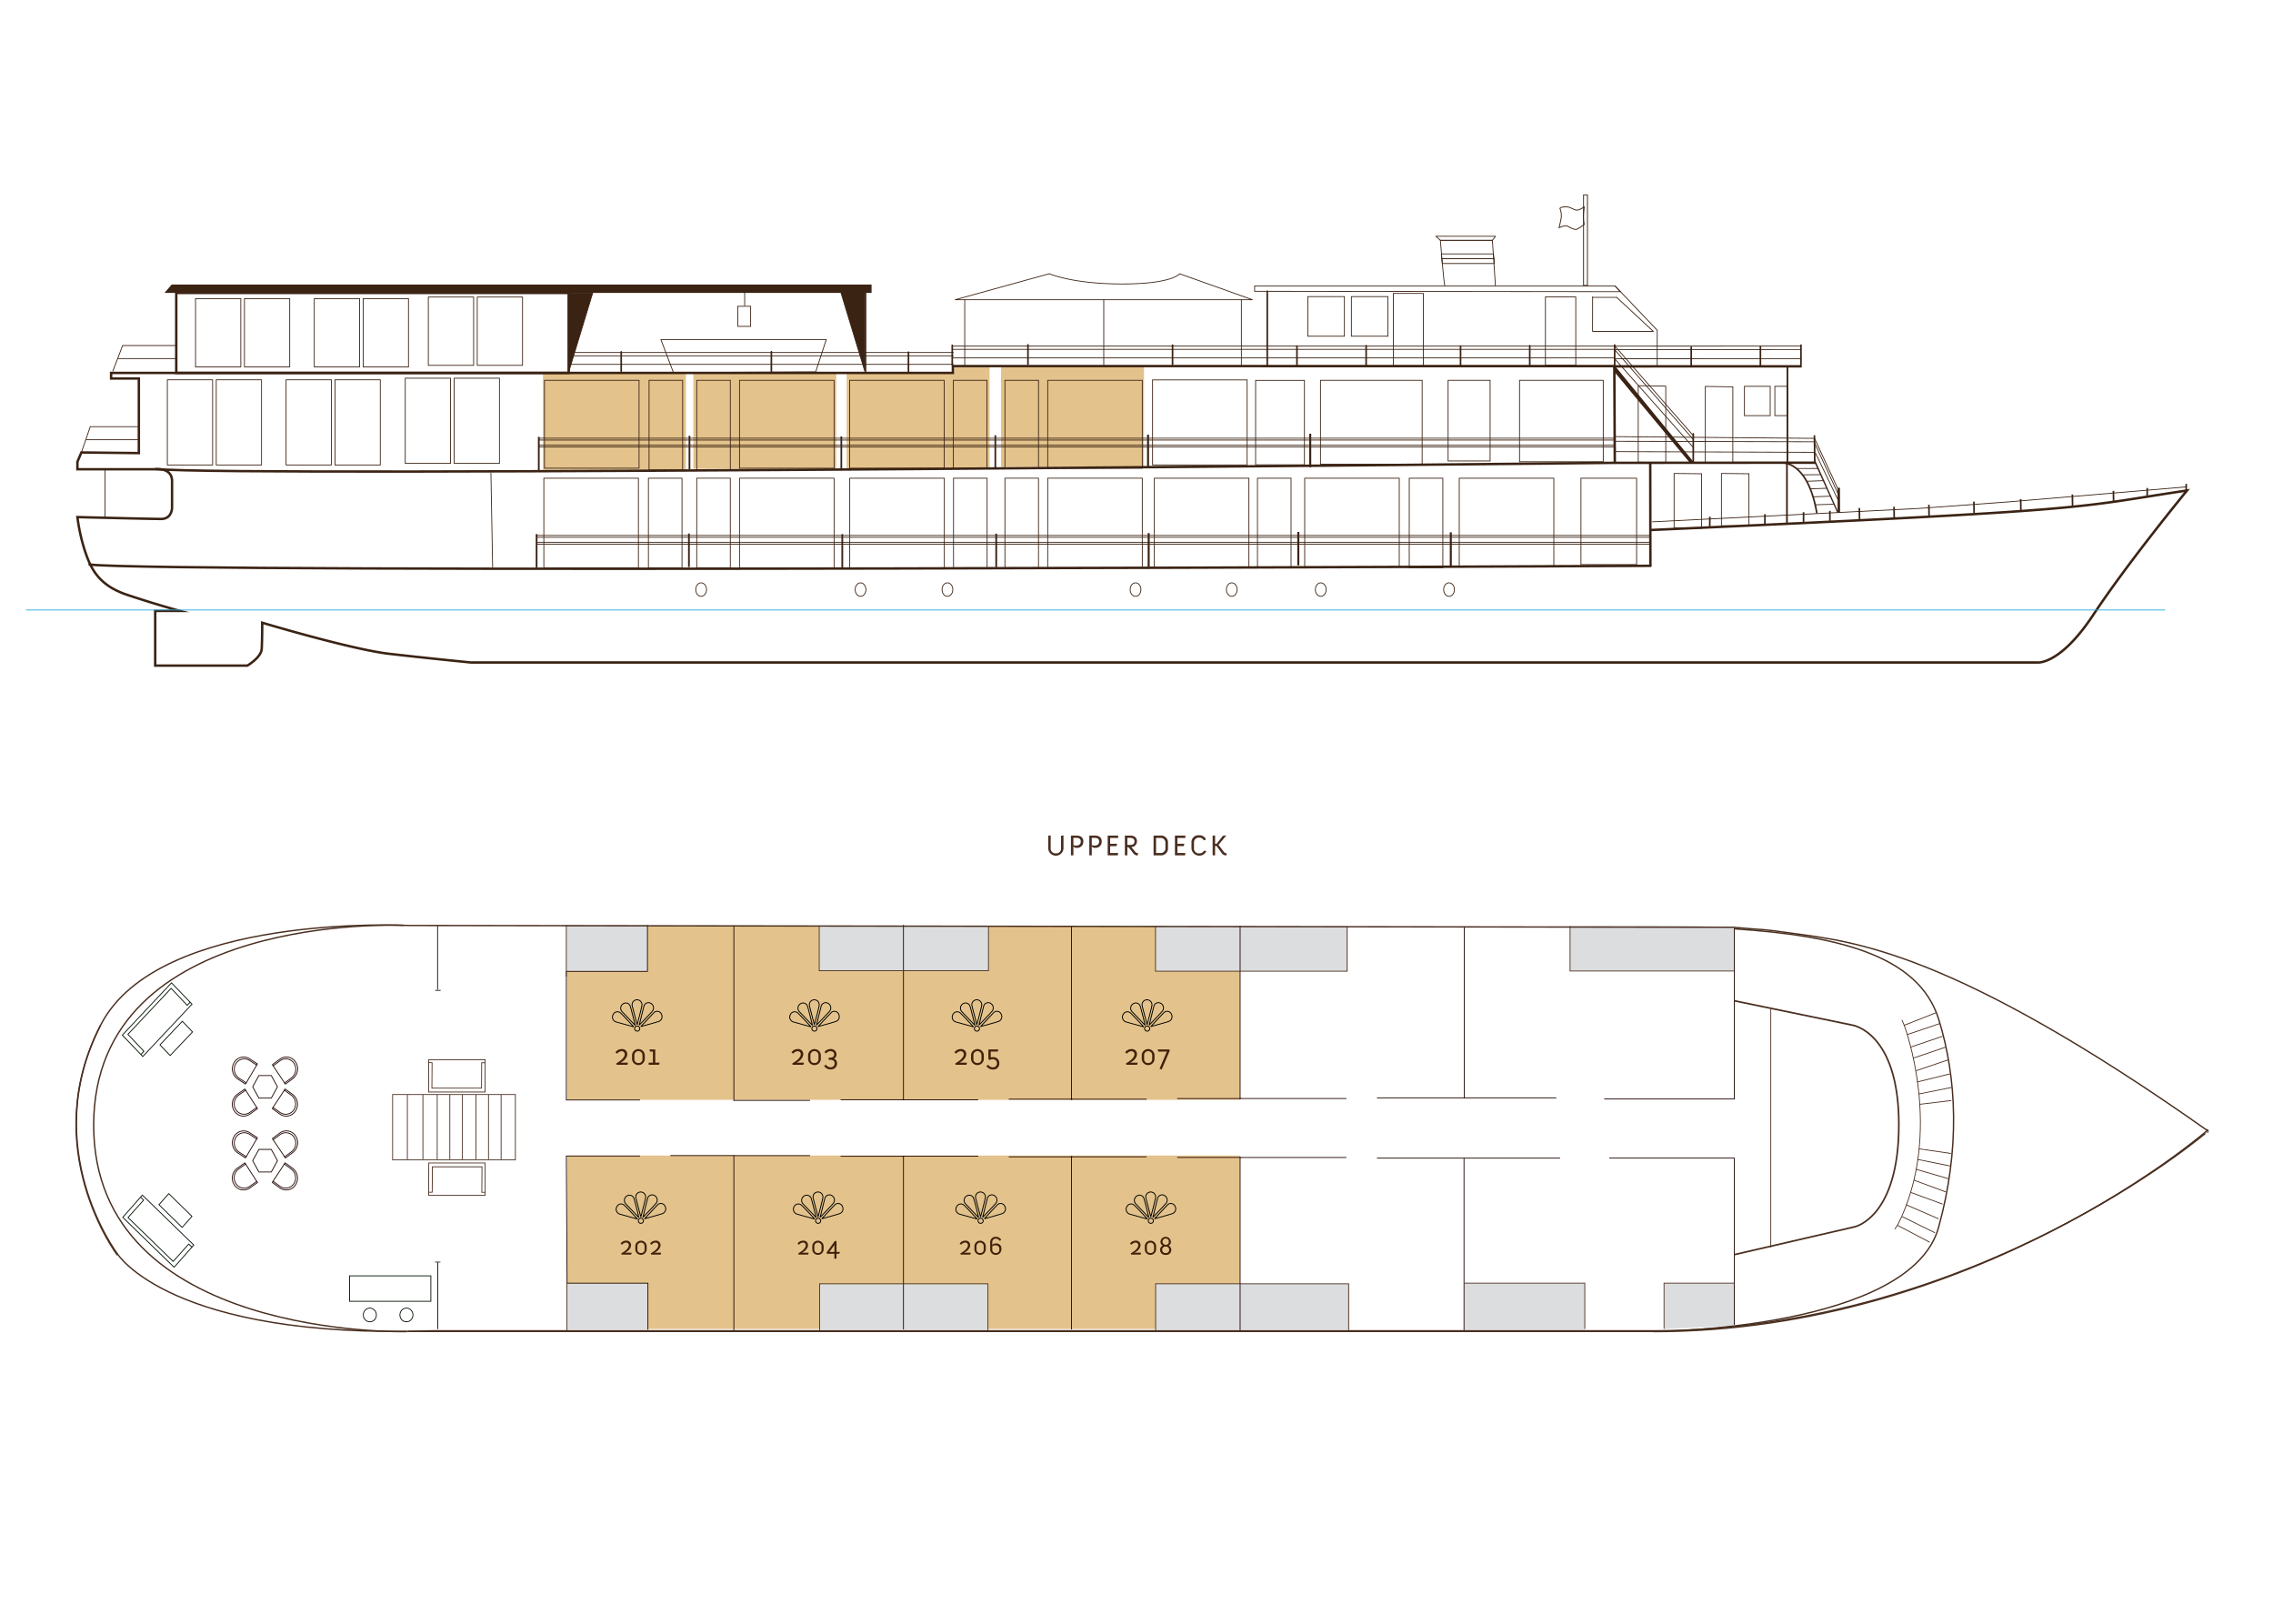 <?xml version="1.0" encoding="UTF-8"?> <svg xmlns="http://www.w3.org/2000/svg" width="700" height="500" viewBox="0 0 700 500"><defs><style> .a { fill: #d09b3e; opacity: 0.6; } .ab, .ac, .b, .c, .e, .f, .g, .h, .i, .j, .l, .m, .n, .o, .s, .t, .u, .v, .w, .x, .y, .z { fill: none; } .b, .c, .e, .f, .g, .h, .i, .j, .l, .m, .n, .o, .p { stroke: #3b2314; } .aa, .ab, .b, .c, .e, .f, .k, .l, .m, .p, .s, .t, .u, .w, .z { stroke-miterlimit: 10; } .b, .l, .n { stroke-width: 0.75px; } .aa, .c, .g, .k, .m, .p, .t, .u, .v, .w, .x, .y, .z { stroke-width: 0.25px; } .d, .p { fill: #3b2314; } .ab, .e, .h, .o { stroke-width: 0.5px; } .f { stroke-width: 0.532px; } .g, .h, .i, .j, .l, .m, .x { stroke-linecap: round; } .g, .h, .i, .j, .n, .o, .x { stroke-linejoin: round; } .i { stroke-width: 0.266px; } .j { stroke-width: 0.509px; } .k { fill: #fff; stroke: #25a9e0; } .aa, .q { fill: #492e1f; } .r { fill: #dcddde; } .aa, .ab, .s, .u { stroke: #492e1f; } .s { stroke-width: 0.421px; } .t, .x { stroke: #1d0300; } .v, .w { stroke: #482e1f; } .y, .z { stroke: #000e00; } .ac { stroke: #000; stroke-linecap: square; stroke-linejoin: bevel; stroke-width: 0.273px; } .ad { fill: #42210b; } </style></defs><title>heritage line-ship the jahan-deck-room plan-deluxe</title><rect class="a" x="167.204" y="115.009" width="44.025" height="29.669"></rect><rect class="a" x="213.522" y="114.704" width="44.025" height="29.669"></rect><path class="a" d="M304.745,112.984c-.103,0-10.73.115-10.834.115-.006,0-.098,1.452-.104,1.452l-33.071,0v29.669H304.761Z"></path><rect class="a" x="308.277" y="112.716" width="44.025" height="31.045"></rect><g><path class="b" d="M554.863,112.796l-57.711.017v-.078H293.453v2.105H34.215v1.722h8.545V139.521l-17.7-.191L23.839,142.2v2.296H49.168s3.815,0,3.815,3.635v8.227s0,3.444-3.357,3.444-25.787-.574-25.787-.574a57.389,57.389,0,0,0,2.289,10.332c1.678,4.975,3.815,10.523,12.97,13.584s16.326,4.975,16.326,4.975H47.795v16.837H76.175s4.272-2.487,4.425-5.166.153-8.036.153-8.036,27.465,8.227,39.061,9.566S144.99,203.999,144.99,203.999H627.458s6.897.867,17.11-14.547c10.985-16.578,28.958-38.414,28.958-38.414-35.772,5.338-24.7,5.911-165.508,12.186"></path><line class="b" x1="559.191" y1="142.475" x2="497.297" y2="142.52"></line><line class="b" x1="497.152" y1="112.735" x2="497.297" y2="142.52"></line><line class="b" x1="508.215" y1="142.25" x2="508.265" y2="174.234"></line><rect class="c" x="66.596" y="116.953" width="13.947" height="26.228"></rect><rect class="c" x="51.533" y="116.953" width="13.947" height="26.228"></rect><rect class="c" x="103.167" y="116.953" width="13.947" height="26.228"></rect><rect class="c" x="88.105" y="116.953" width="13.947" height="26.228"></rect><rect class="c" x="139.87" y="116.458" width="13.947" height="26.228"></rect><rect class="c" x="124.807" y="116.458" width="13.947" height="26.228"></rect><rect class="c" x="75.278" y="91.962" width="13.947" height="21.032"></rect><rect class="c" x="60.216" y="91.962" width="13.947" height="21.032"></rect><rect class="c" x="111.85" y="91.962" width="13.947" height="21.032"></rect><rect class="c" x="96.787" y="91.962" width="13.947" height="21.032"></rect><rect class="c" x="146.974" y="91.468" width="13.947" height="21.032"></rect><rect class="c" x="131.911" y="91.468" width="13.947" height="21.032"></rect><rect class="c" x="486.876" y="147.257" width="17.136" height="26.597"></rect><rect class="c" x="467.961" y="117.107" width="25.78" height="25.084"></rect><rect class="c" x="449.394" y="147.257" width="29.128" height="27.348"></rect><rect class="c" x="406.658" y="117.107" width="31.309" height="25.827"></rect><rect class="c" x="401.792" y="147.257" width="29.128" height="27.348"></rect><polyline class="c" points="42.759 131.39 27.796 131.39 25.06 139.33"></polyline><line class="c" x1="26.445" y1="135.407" x2="42.759" y2="135.407"></line><polyline class="c" points="54.364 106.399 37.764 106.399 34.729 114.339"></polyline><line class="c" x1="36.266" y1="110.417" x2="54.364" y2="110.417"></line><polygon class="d" points="52.859 87.623 268.414 87.623 268.414 90.206 50.645 90.206 52.859 87.623"></polygon><path class="b" d="M54.279,114.84V90.206H175.128v24.634Z"></path><line class="c" x1="293.453" y1="106.565" x2="497.297" y2="106.565"></line><line class="c" x1="293.388" y1="107.578" x2="497.231" y2="107.578"></line><line class="c" x1="293.355" y1="110.21" x2="497.198" y2="110.21"></line><polygon class="c" points="512.992 142.439 504.515 142.305 504.515 118.762 512.992 118.896 512.992 142.439"></polygon><polygon class="c" points="533.645 142.662 525.169 142.528 525.169 118.985 533.645 119.12 533.645 142.662"></polygon><rect class="c" x="537.222" y="118.96" width="7.936" height="9.026"></rect><rect class="c" x="546.589" y="118.96" width="3.87" height="9.026"></rect><path class="e" d="M559.542,158.11c-2.787-16.428-10.778-15.578-10.778-15.578"></path><g><line class="c" x1="558.756" y1="139.284" x2="497.602" y2="139.067"></line><line class="c" x1="497.51" y1="135.882" x2="558.88" y2="136.037"></line><line class="c" x1="497.482" y1="134.445" x2="558.854" y2="134.985"></line></g><line class="f" x1="550.459" y1="113.118" x2="550.459" y2="142.582"></line><line class="f" x1="550.314" y1="142.32" x2="550.314" y2="161.306"></line><path class="d" d="M497.371,114.744l22.811,27.487a.905.905,0,0,0,.652.348l1.046.045-25.044-30.576.296.451-.082,1.29A1.506,1.506,0,0,0,497.371,114.744Z"></path><path class="d" d="M559.001,142.82l6.71,14.864c.052.116.12.183.192.188l.308.024-7.367-16.534.087.244-.024.698A1.309,1.309,0,0,0,559.001,142.82Z"></path><line class="g" x1="521.37" y1="134.026" x2="497.198" y2="106.437"></line><line class="g" x1="521.436" y1="135.287" x2="497.264" y2="107.699"></line><line class="g" x1="497.198" y1="110.389" x2="521.436" y2="137.731"></line><line class="g" x1="559.093" y1="139.48" x2="566.098" y2="154.044"></line><line class="g" x1="558.797" y1="136.336" x2="566.164" y2="152.295"></line><line class="g" x1="558.895" y1="135.181" x2="566.262" y2="151.099"></line><polyline class="h" points="521.469 133.59 521.463 139.203 521.463 142.078"></polyline><polyline class="h" points="497.262 106.242 497.258 110.287 497.258 112.359"></polyline><polyline class="h" points="520.836 106.942 520.832 110.904 520.832 112.932"></polyline><polyline class="h" points="542.147 106.819 542.144 110.78 542.144 112.809"></polyline><polyline class="h" points="449.798 106.571 449.795 110.532 449.795 112.561"></polyline><polyline class="h" points="471.11 106.448 471.106 110.409 471.106 112.438"></polyline><polyline class="h" points="399.414 106.571 399.411 110.532 399.411 112.561"></polyline><polyline class="h" points="420.725 106.448 420.722 110.409 420.722 112.438"></polyline><polyline class="h" points="293.257 106.324 293.253 110.285 293.253 112.314"></polyline><polyline class="h" points="361.106 106.265 361.103 110.227 361.103 112.255"></polyline><polyline class="h" points="316.576 106.183 316.573 110.144 316.573 112.173"></polyline><polyline class="h" points="279.775 108.451 279.772 112.412 279.772 114.441"></polyline><polyline class="h" points="237.558 108.31 237.554 112.271 237.554 114.3"></polyline><polyline class="h" points="191.312 108.349 191.309 112.31 191.309 114.339"></polyline><line class="h" x1="554.635" y1="106.296" x2="554.63" y2="112.414"></line><polygon class="c" points="499.007 89.818 386.376 89.704 386.376 88.054 497.381 88.054 499.007 89.818"></polygon><rect class="c" x="402.759" y="91.332" width="11.266" height="12.197"></rect><rect class="c" x="416.177" y="91.332" width="11.266" height="12.197"></rect><rect class="c" x="429.086" y="90.35" width="9.244" height="22.315"></rect><rect class="c" x="475.936" y="91.432" width="9.341" height="21.046"></rect><polyline class="g" points="497.947 91.625 509.162 102.049 490.451 102.049 490.474 91.385"></polyline><rect class="i" x="487.678" y="60" width="1.199" height="27.88"></rect><path class="i" d="M487.9,63.678s-1.602,1.22-2.575,1.004-1.945-1.148-3.433-1.004-1.488.507-1.488.507a6.027,6.027,0,0,1,.401,2.865c-.229,1.363-.687,3.085-.687,3.085s1.871-.933,2.623-.502,2.069,1.148,2.755,1.004a10.462,10.462,0,0,0,2.403-1.578S487.328,67.625,487.9,63.678Z"></path><polyline class="g" points="497.381 88.054 510.361 101.69 510.361 112.994"></polyline><path class="g" d="M444.934,87.91c-.343-1.148-1.353-13.91-1.353-13.91h16.021l.907,13.552v.359h0"></path><polygon class="g" points="442.208 72.756 460.556 72.756 459.603 74 443.581 74 442.208 72.756"></polygon><line class="g" x1="266.675" y1="89.704" x2="266.675" y2="114.84"></line><line class="g" x1="151.186" y1="145.656" x2="151.712" y2="174.688"></line><line class="j" x1="390.267" y1="89.704" x2="390.267" y2="112.735"></line><ellipse class="c" cx="215.922" cy="181.549" rx="1.659" ry="2.081"></ellipse><ellipse class="c" cx="265.016" cy="181.549" rx="1.659" ry="2.081"></ellipse><ellipse class="c" cx="291.775" cy="181.549" rx="1.659" ry="2.081"></ellipse><ellipse class="c" cx="349.706" cy="181.549" rx="1.659" ry="2.081"></ellipse><ellipse class="c" cx="379.339" cy="181.549" rx="1.659" ry="2.081"></ellipse><ellipse class="c" cx="406.746" cy="181.549" rx="1.659" ry="2.081"></ellipse><ellipse class="c" cx="446.248" cy="181.549" rx="1.659" ry="2.081"></ellipse><line class="g" x1="32.346" y1="144.304" x2="32.346" y2="159.44"></line><line class="k" x1="8" y1="187.835" x2="666.796" y2="187.835"></line><polyline class="c" points="673.328 149.924 618.917 154.512 590.994 156.563 508.807 160.687"></polyline><path class="l" d="M508.265,174.234S51.394,176.531,27.591,173.842"></path><path class="l" d="M497.297,142.52s-425.435,4.462-449.247,1.899"></path><polygon class="g" points="460.089 79.665 444.025 79.665 443.871 78.185 459.936 78.185 460.089 79.665"></polygon><polygon class="g" points="460.242 81.146 444.178 81.146 444.025 79.665 460.089 79.665 460.242 81.146"></polygon><line class="m" x1="297.102" y1="112.735" x2="297.102" y2="92.295"></line><line class="m" x1="339.915" y1="112.735" x2="339.915" y2="92.295"></line><line class="m" x1="382.298" y1="112.735" x2="382.298" y2="92.295"></line><path class="g" d="M294.162,92.295,323.146,84.292s7.027,3.157,22.506,3.157S363.285,84.292,363.285,84.292l22.383,8.003Z"></path><line class="n" x1="566.264" y1="150.192" x2="566.295" y2="157.945"></line><line class="o" x1="558.78" y1="134.026" x2="558.879" y2="142.81"></line><polygon class="c" points="524.038 162.646 515.561 162.55 515.561 145.791 524.038 145.886 524.038 162.646"></polygon><polygon class="c" points="538.615 161.986 530.139 161.894 530.139 145.791 538.615 145.882 538.615 161.986"></polygon><line class="c" x1="555.154" y1="146.212" x2="560.77" y2="146.15"></line><line class="c" x1="553.181" y1="144.274" x2="559.882" y2="144.253"></line><line class="c" x1="556.462" y1="148.194" x2="561.691" y2="148.009"></line><line class="c" x1="557.473" y1="150.522" x2="562.513" y2="150.357"></line><line class="c" x1="558.312" y1="152.986" x2="563.96" y2="152.79"></line><line class="c" x1="559.101" y1="155.429" x2="565.012" y2="155.264"></line><line class="g" x1="497.099" y1="107.644" x2="554.406" y2="107.626"></line><line class="g" x1="497.099" y1="106.575" x2="554.406" y2="106.557"></line><line class="g" x1="497.346" y1="110.455" x2="554.653" y2="110.438"></line><line class="g" x1="490.505" y1="91.573" x2="497.905" y2="91.573"></line><line class="e" x1="526.544" y1="162.103" x2="526.569" y2="159.103"></line><line class="e" x1="543.52" y1="161.333" x2="543.545" y2="158.333"></line><line class="e" x1="555.426" y1="160.804" x2="555.426" y2="157.715"></line><line class="e" x1="563.541" y1="160.402" x2="563.541" y2="157.313"></line><line class="e" x1="572.659" y1="159.88" x2="572.61" y2="156.419"></line><line class="e" x1="583.339" y1="159.505" x2="583.29" y2="156.044"></line><line class="e" x1="594.08" y1="158.886" x2="594.031" y2="155.426"></line><line class="e" x1="607.947" y1="157.931" x2="607.897" y2="154.471"></line><line class="e" x1="622.354" y1="157.155" x2="622.304" y2="153.694"></line><line class="e" x1="638.271" y1="155.718" x2="638.222" y2="152.257"></line><line class="e" x1="650.906" y1="154.608" x2="650.857" y2="151.147"></line><line class="e" x1="673.253" y1="151.577" x2="673.279" y2="148.996"></line><line class="e" x1="661.243" y1="152.848" x2="661.269" y2="150.268"></line><rect class="c" x="433.997" y="147.257" width="10.342" height="27.572"></rect><rect class="c" x="445.966" y="117.107" width="12.932" height="24.837"></rect><rect class="c" x="167.483" y="147.257" width="29.128" height="27.596"></rect><rect class="c" x="199.688" y="147.257" width="10.342" height="27.572"></rect><rect class="c" x="167.68" y="117.107" width="29.128" height="27.064"></rect><rect class="c" x="199.885" y="117.107" width="10.342" height="27.6"></rect><rect class="c" x="355.491" y="147.257" width="29.128" height="27.572"></rect><rect class="c" x="387.255" y="147.257" width="10.342" height="27.572"></rect><rect class="c" x="261.69" y="147.257" width="29.128" height="27.596"></rect><rect class="c" x="293.651" y="147.257" width="10.342" height="27.572"></rect><rect class="c" x="322.654" y="147.257" width="29.128" height="27.572" transform="translate(674.436 322.086) rotate(180)"></rect><rect class="c" x="309.479" y="147.257" width="10.342" height="27.572" transform="translate(629.299 322.086) rotate(180)"></rect><rect class="c" x="261.643" y="117.107" width="29.128" height="27.064"></rect><rect class="c" x="293.605" y="117.107" width="10.342" height="27.229"></rect><rect class="c" x="227.744" y="117.107" width="29.128" height="27.064" transform="translate(484.616 261.278) rotate(180)"></rect><rect class="c" x="214.568" y="117.107" width="10.342" height="27.6" transform="translate(439.479 261.814) rotate(180)"></rect><rect class="c" x="386.682" y="117.126" width="15.038" height="26.004"></rect><rect class="c" x="322.654" y="117.107" width="29.128" height="27.064" transform="translate(674.436 261.278) rotate(180)"></rect><rect class="c" x="309.479" y="117.107" width="10.342" height="27.229"></rect><rect class="c" x="227.744" y="147.257" width="29.128" height="27.596" transform="translate(484.616 322.11) rotate(180)"></rect><rect class="c" x="214.568" y="147.257" width="10.342" height="27.572" transform="translate(439.479 322.086) rotate(180)"></rect><rect class="d" x="212.063" y="134.191" width="0.539" height="10.31"></rect><rect class="d" x="165.656" y="134.521" width="0.539" height="10.31"></rect><rect class="g" x="166.009" y="134.931" width="331.156" height="0.568"></rect><rect class="g" x="166.009" y="137.04" width="331.156" height="0.568"></rect><rect class="d" x="211.895" y="164.303" width="0.539" height="10.31"></rect><rect class="d" x="259.122" y="164.467" width="0.539" height="10.31"></rect><rect class="d" x="306.529" y="164.344" width="0.539" height="10.31"></rect><rect class="d" x="164.982" y="164.467" width="0.539" height="10.31"></rect><rect class="g" x="165.335" y="164.878" width="342.814" height="0.568"></rect><rect class="g" x="165.335" y="166.987" width="342.814" height="0.568"></rect><rect class="d" x="306.268" y="134.026" width="0.52" height="10.31"></rect><rect class="d" x="258.836" y="134.397" width="0.52" height="10.31"></rect><rect class="d" x="403.194" y="133.564" width="0.619" height="10.31"></rect><rect class="d" x="353.246" y="133.848" width="0.619" height="10.31"></rect><rect class="d" x="353.443" y="164.158" width="0.619" height="10.31"></rect><rect class="d" x="399.519" y="163.787" width="0.619" height="10.31"></rect><rect class="d" x="446.483" y="163.911" width="0.619" height="10.31"></rect><polygon class="c" points="251.198 114.511 207.391 114.726 203.543 104.582 254.453 104.582 251.198 114.511"></polygon><line class="c" x1="229.327" y1="89.9" x2="229.327" y2="94.189"></line><rect class="c" x="227.222" y="94.313" width="3.947" height="6.186"></rect><line class="c" x1="175.12" y1="108.551" x2="293.71" y2="108.551"></line><line class="c" x1="175.082" y1="109.565" x2="293.672" y2="109.565"></line><line class="c" x1="175.062" y1="112.196" x2="293.653" y2="112.196"></line><polygon class="p" points="175.202 114.355 175.128 114.479 175.128 90.206 182.528 90.206 175.202 114.355"></polygon><polygon class="p" points="266.318 114.297 266.392 114.42 266.392 90.148 258.992 90.148 266.318 114.297"></polygon><rect class="c" x="354.946" y="116.988" width="29.128" height="26.18"></rect></g><g><path class="q" d="M322.816,257.394l.045-.055.666-.09.045.036v3.916a1.454,1.454,0,0,0,1.594,1.566,1.433,1.433,0,0,0,1.593-1.566V257.394l.045-.055.667-.09.045.036v3.997a2.354,2.354,0,0,1-4.699,0Z"></path><path class="q" d="M329.809,257.348l.045-.045h1.585a2.816,2.816,0,0,1,1.422.298,1.614,1.614,0,0,1,.757,1.512,1.842,1.842,0,0,1-2.008,1.954,1.075,1.075,0,0,1-1.09-.522l.045.36v2.431l-.045.045h-.666l-.045-.045Zm1.611,3.043c.802,0,1.414-.387,1.414-1.26,0-.919-.676-1.135-1.395-1.135h-.874v2.242A2.692,2.692,0,0,0,331.42,260.391Z"></path><path class="q" d="M335.47,257.348l.045-.045h1.585a2.816,2.816,0,0,1,1.422.298,1.614,1.614,0,0,1,.757,1.512,1.842,1.842,0,0,1-2.008,1.954,1.075,1.075,0,0,1-1.09-.522l.045.36v2.431l-.045.045h-.666l-.045-.045Zm1.611,3.043c.802,0,1.414-.387,1.414-1.26,0-.919-.676-1.135-1.396-1.135h-.874v2.242A2.692,2.692,0,0,0,337.081,260.391Z"></path><path class="q" d="M341.131,257.348l.045-.045h3.124l.045.045v.631l-.045.045h-2.413v1.801h2.098l.036.045-.162.63-.054.045h-1.918v2.115h2.422l.036.046-.091.63-.054.045h-3.024l-.045-.045Z"></path><path class="q" d="M346.423,257.348l.045-.045h1.603a2.505,2.505,0,0,1,1.323.315,1.642,1.642,0,0,1,.747,1.477,1.791,1.791,0,0,1-1.756,1.756l.198.197,1.054,1.27a.93.93,0,0,0,.72.378c.036,0,.063-.009.1-.009l.035.045-.099.612-.054.045a1.382,1.382,0,0,1-.189.019,1.63,1.63,0,0,1-1.197-.748l-1.404-1.746-.063-.036h-.306v2.458l-.045.045h-.666l-.045-.045Zm1.638,2.836c.657,0,1.324-.252,1.324-1.089,0-.819-.667-1.099-1.324-1.099h-.882v2.188Z"></path><path class="q" d="M355.26,257.348l.045-.045h2.017a2.119,2.119,0,0,1,2.368,2.233v1.638a2.104,2.104,0,0,1-2.368,2.206h-2.017l-.045-.045Zm2.062,5.312a1.446,1.446,0,0,0,1.594-1.566V259.599a1.466,1.466,0,0,0-1.594-1.575h-1.306v4.636Z"></path><path class="q" d="M361.839,257.348l.045-.045h3.124l.045.045v.631l-.045.045H362.595v1.801h2.098l.036.045-.162.63-.054.045h-1.918v2.115h2.422l.036.046-.09.63-.054.045h-3.025l-.045-.045Z"></path><path class="q" d="M366.933,259.446a2.112,2.112,0,0,1,2.358-2.232,2.14,2.14,0,0,1,2.106,1.242l-.026.055-.604.252-.063-.019a1.515,1.515,0,0,0-1.413-.81,1.458,1.458,0,0,0-1.584,1.575v1.692a1.439,1.439,0,0,0,1.584,1.566,1.547,1.547,0,0,0,1.521-.837l.063-.019.585.226.026.054a2.42,2.42,0,0,1-4.555-.909Z"></path><path class="q" d="M373.449,257.394l.045-.055.666-.09.045.036v2.548h.423l.072-.036,1.872-2.395.072-.045.945-.108.036.045-2.143,2.593-.261.261.261.288,1.423,1.891a.897.897,0,0,0,.711.379.397.397,0,0,0,.107-.01l.036.045-.099.612-.054.045a.91.91,0,0,1-.162.01,1.581,1.581,0,0,1-1.207-.738l-1.575-2.134-.072-.036h-.387v2.836l-.045.045h-.666l-.045-.045Z"></path></g><rect class="a" x="174.637" y="285.264" width="207.268" height="53.411"></rect><rect class="a" x="174.637" y="355.834" width="207.268" height="53.411"></rect><g><rect class="r" x="450.935" y="395.118" width="37.125" height="14.412"></rect><rect class="r" x="174.564" y="395.168" width="24.916" height="14.272"></rect><rect class="r" x="174.439" y="284.802" width="24.916" height="14.272"></rect><polygon class="r" points="534.083 408.181 512.542 409.274 512.542 395.118 534.083 395.118 534.083 408.181"></polygon><path class="s" d="M36.133,386.494s-24.746-32.855-5.177-70.746"></path><path class="s" d="M680.034,347.871s-70.885,62.172-170.829,62.172"></path><path class="s" d="M125.683,409.989H510.736s77.658-.772,86.285-32.069c6.616-24.001,5.67-45.978,0-64.138-6.207-19.88-31.796-25.716-62.89-27.768"></path><rect class="r" x="252.227" y="285.109" width="52.185" height="13.805"></rect><rect class="r" x="252.421" y="395.411" width="51.829" height="13.978"></rect><rect class="r" x="355.93" y="285.257" width="59.139" height="13.805"></rect><rect class="r" x="355.89" y="395.357" width="59.666" height="14.088"></rect><path class="r" d="M534.13,286.014c-3.059-1.62-50.602-.938-50.602-.938v13.916H534.186Z"></path><polyline class="t" points="534.104 285.717 534.104 338.414 494.039 338.414"></polyline><path class="t" d="M199.393,284.83v14.29H174.409v39.604h22.698m7.27,0"></path><line class="t" x1="450.86" y1="356.61" x2="450.86" y2="409.712"></line><polyline class="t" points="534.104 407.948 534.104 356.61 495.593 356.61"></polyline><polyline class="u" points="534.039 299.004 483.518 299.004 483.518 285.148"></polyline><path class="u" d="M594.288,382.529l-9.927-5.213c14.547-28.658,2.069-61.599,2.069-61.599l9.73-3.842"></path><line class="u" x1="591.128" y1="340.054" x2="600.948" y2="338.886"></line><line class="u" x1="591.04" y1="353.769" x2="600.831" y2="355.186"></line><line class="u" x1="587.391" y1="318.571" x2="597.274" y2="315.218"></line><line class="u" x1="588.317" y1="322.464" x2="598.2" y2="319.112"></line><line class="u" x1="589.244" y1="325.817" x2="599.127" y2="322.464"></line><line class="u" x1="590.067" y1="329.711" x2="599.95" y2="326.358"></line><line class="u" x1="590.367" y1="333.195" x2="600.474" y2="330.688"></line><line class="u" x1="590.996" y1="336.855" x2="601.024" y2="334.853"></line><line class="u" x1="590.429" y1="357.002" x2="600.63" y2="359.049"></line><line class="u" x1="590.034" y1="360.048" x2="600.043" y2="362.961"></line><line class="u" x1="589.448" y1="363.42" x2="599.249" y2="367.029"></line><line class="u" x1="588.427" y1="367.176" x2="598.228" y2="370.785"></line><line class="u" x1="587.036" y1="370.998" x2="597.009" y2="375.317"></line><line class="u" x1="585.806" y1="374.642" x2="595.88" y2="379.6"></line><line class="u" x1="586.431" y1="315.717" x2="585.737" y2="314.101"></line><line class="u" x1="584.361" y1="377.316" x2="583.521" y2="378.494"></line><line class="u" x1="174.401" y1="284.829" x2="174.401" y2="300.706"></line><line class="t" x1="226.004" y1="339.038" x2="226.004" y2="284.969"></line><line class="t" x1="278.237" y1="338.676" x2="278.237" y2="284.765"></line><line class="t" x1="329.994" y1="338.676" x2="329.994" y2="285.302"></line><line class="t" x1="381.91" y1="338.349" x2="381.91" y2="285.025"></line><line class="t" x1="450.928" y1="338.22" x2="450.928" y2="285.302"></line><line class="t" x1="249.462" y1="338.838" x2="226.103" y2="338.838"></line><line class="t" x1="278.459" y1="338.637" x2="258.86" y2="338.637"></line><line class="t" x1="301.261" y1="338.671" x2="277.902" y2="338.671"></line><line class="t" x1="330.258" y1="338.47" x2="310.659" y2="338.47"></line><line class="t" x1="353.121" y1="338.479" x2="329.762" y2="338.479"></line><line class="t" x1="382.118" y1="338.277" x2="362.519" y2="338.277"></line><line class="t" x1="414.648" y1="338.266" x2="381.832" y2="338.266"></line><polyline class="t" points="479.273 338.065 443.963 338.065 424.046 338.065"></polyline><path class="t" d="M197.107,355.968H174.409l.225,39.156h24.899v14.34m4.844-53.496"></path><line class="t" x1="226.004" y1="355.653" x2="226.004" y2="409.723"></line><line class="t" x1="278.237" y1="356.016" x2="278.237" y2="409.389"></line><line class="t" x1="329.994" y1="356.016" x2="329.994" y2="409.389"></line><line class="t" x1="381.91" y1="356.342" x2="381.91" y2="409.666"></line><line class="t" x1="206.439" y1="355.835" x2="226.037" y2="355.835"></line><line class="t" x1="249.462" y1="355.853" x2="226.103" y2="355.853"></line><line class="t" x1="278.459" y1="356.054" x2="258.86" y2="356.054"></line><line class="t" x1="301.261" y1="356.02" x2="277.902" y2="356.02"></line><line class="t" x1="330.258" y1="356.221" x2="310.659" y2="356.221"></line><line class="t" x1="353.121" y1="356.213" x2="329.762" y2="356.213"></line><line class="t" x1="382.118" y1="356.414" x2="362.519" y2="356.414"></line><polyline class="t" points="424.046 356.626 443.963 356.626 480.468 356.626"></polyline><line class="t" x1="381.832" y1="356.425" x2="414.648" y2="356.425"></line><line class="u" x1="174.589" y1="395.075" x2="174.589" y2="409.836"></line><polyline class="u" points="252.289 285.109 252.289 298.914 304.413 298.914 304.413 285.109"></polyline><polyline class="u" points="355.858 285.257 355.858 299.062 414.871 299.062 414.871 285.257"></polyline><polyline class="u" points="415.327 409.647 415.327 395.32 355.891 395.32 355.891 409.647"></polyline><polyline class="u" points="304.25 409.647 304.25 395.32 252.421 395.32 252.421 409.647"></polyline><rect class="u" x="120.911" y="337.038" width="37.81" height="20.133"></rect><line class="u" x1="154.325" y1="356.982" x2="154.325" y2="337.121"></line><line class="u" x1="150.441" y1="356.982" x2="150.441" y2="337.121"></line><line class="u" x1="146.556" y1="356.982" x2="146.556" y2="337.121"></line><line class="u" x1="142.412" y1="356.982" x2="142.412" y2="337.121"></line><line class="u" x1="138.528" y1="356.982" x2="138.528" y2="337.121"></line><line class="u" x1="134.643" y1="356.982" x2="134.643" y2="337.121"></line><line class="u" x1="130.241" y1="356.982" x2="130.241" y2="337.121"></line><line class="u" x1="125.454" y1="356.982" x2="125.454" y2="337.121"></line><g><polygon class="v" points="149.417 326.314 132.025 326.314 132.025 336.263 149.396 336.263 149.417 326.314"></polygon><polyline class="w" points="149.415 327.247 148.342 327.247 148.291 335.078 133.01 335.078 133.061 327.223 132.025 327.223"></polyline></g><g><polygon class="v" points="132.025 368.059 149.417 368.059 149.417 358.111 132.046 358.111 132.025 368.059"></polygon><polyline class="w" points="132.027 367.126 133.1 367.126 133.152 359.296 148.433 359.296 148.381 367.151 149.417 367.151"></polyline></g><g><polygon class="t" points="83.547 331.195 79.73 331.195 77.821 334.667 79.73 338.14 83.547 338.14 85.455 334.667 83.547 331.195"></polygon><g><path class="x" d="M83.849,341.357l3.953-6.024,2.317,1.678a3.776,3.776,0,0,1,.891,5.089h0a3.379,3.379,0,0,1-4.844.936Z"></path><path class="x" d="M87.565,335.693l2.093,1.515a3.367,3.367,0,0,1,.85,4.528h0a3.013,3.013,0,0,1-4.33.777L84.085,340.997"></path></g><g><path class="x" d="M75.398,335.334l3.906,6.058-2.33,1.658a3.38,3.38,0,0,1-4.836-.977h0a3.775,3.775,0,0,1,.93-5.081Z"></path><path class="x" d="M79.071,341.03l-2.104,1.498a3.014,3.014,0,0,1-4.324-.814h0a3.366,3.366,0,0,1,.885-4.52l2.104-1.498"></path></g><g><path class="x" d="M79.278,327.611l-3.682,6.211L73.207,332.259a3.768,3.768,0,0,1-1.115-5.04h0a3.386,3.386,0,0,1,4.797-1.171Z"></path><path class="x" d="M75.815,333.45,73.658,332.038a3.36,3.36,0,0,1-1.049-4.481h0a3.019,3.019,0,0,1,4.291-.987l2.157,1.412"></path></g><g><path class="x" d="M87.894,333.834l-4.02-5.975,2.298-1.706a3.377,3.377,0,0,1,4.854.876h0a3.778,3.778,0,0,1-.834,5.099Z"></path><path class="x" d="M84.114,328.216l2.076-1.541a3.011,3.011,0,0,1,4.338.723h0a3.369,3.369,0,0,1-.799,4.538l-2.076,1.541"></path></g></g><g><polygon class="t" points="83.547 353.942 79.73 353.942 77.821 357.415 79.73 360.888 83.547 360.888 85.455 357.415 83.547 353.942"></polygon><g><path class="x" d="M83.849,364.105l3.953-6.024,2.317,1.678a3.776,3.776,0,0,1,.891,5.089h0a3.378,3.378,0,0,1-4.844.936Z"></path><path class="x" d="M87.565,358.44l2.093,1.515a3.367,3.367,0,0,1,.85,4.528h0a3.013,3.013,0,0,1-4.33.777L84.085,363.744"></path></g><g><path class="x" d="M75.398,358.082l3.906,6.058-2.33,1.658a3.38,3.38,0,0,1-4.836-.977h0a3.775,3.775,0,0,1,.93-5.081Z"></path><path class="x" d="M79.071,363.778l-2.104,1.498a3.014,3.014,0,0,1-4.324-.814h0a3.366,3.366,0,0,1,.885-4.52l2.104-1.498"></path></g><g><path class="x" d="M79.278,350.358l-3.682,6.211L73.207,355.006a3.768,3.768,0,0,1-1.115-5.04h0a3.386,3.386,0,0,1,4.797-1.171Z"></path><path class="x" d="M75.815,356.198,73.658,354.786a3.36,3.36,0,0,1-1.049-4.481h0a3.019,3.019,0,0,1,4.291-.987l2.157,1.412"></path></g><g><path class="x" d="M87.894,356.582l-4.02-5.975,2.298-1.706a3.377,3.377,0,0,1,4.854.876h0a3.778,3.778,0,0,1-.834,5.099Z"></path><path class="x" d="M84.114,350.964l2.076-1.541a3.011,3.011,0,0,1,4.338.723h0a3.369,3.369,0,0,1-.799,4.538l-2.076,1.541"></path></g></g><g><polygon class="y" points="59.678 383.39 43.84 368.005 37.806 374.862 53.624 390.228 59.678 383.39"></polygon><polyline class="z" points="59.111 384.031 58.133 383.082 53.336 388.433 39.421 374.916 44.233 369.548 43.289 368.631"></polyline></g><polygon class="y" points="56.095 377.958 48.953 370.967 51.974 367.561 59.116 374.552 56.095 377.958"></polygon><g><polygon class="y" points="43.976 325.331 59.136 309.21 52.812 302.647 37.67 318.748 43.976 325.331"></polygon><polyline class="z" points="43.384 324.714 44.32 323.719 39.388 318.505 52.707 304.341 57.655 309.571 58.558 308.611"></polyline></g><polygon class="y" points="49.262 321.748 56.149 314.481 59.289 317.765 52.403 325.032 49.262 321.748"></polygon><line class="aa" x1="545.34" y1="310.755" x2="545.34" y2="384.122"></line><path class="ab" d="M534.104,308.175l36.358,7.497s14.309,2.079,14.309,30.632-13.513,31.448-13.513,31.448l-37.104,8.582"></path><path class="s" d="M124.362,284.949S28.845,280.449,28.845,346.476s96.317,63.567,96.317,63.567"></path><rect class="z" x="107.667" y="392.872" width="25.026" height="7.836"></rect><line class="z" x1="134.764" y1="284.963" x2="134.764" y2="304.688"></line><line class="z" x1="134.809" y1="388.633" x2="134.809" y2="409.285"></line><line class="u" x1="133.96" y1="388.628" x2="135.641" y2="388.628"></line><line class="z" x1="134.021" y1="304.963" x2="135.702" y2="304.963"></line><ellipse class="z" cx="113.896" cy="404.916" rx="2.013" ry="2.114"></ellipse><ellipse class="z" cx="125.167" cy="404.916" rx="2.013" ry="2.114"></ellipse><polyline class="u" points="534.083 395.118 512.46 395.118 512.46 409.181"></polyline><polyline class="u" points="450.935 395.118 488.06 395.118 488.06 409.216"></polyline><path class="s" d="M508.701,409.802H132.986c-80.565,2.655-96.853-23.731-96.853-23.731S11.5,353.41,31.069,315.52c17.872-34.605,94.72-30.539,94.72-30.539l407.998.552c12.047,1.112,6.531.223,18.396,1.881,18.287,2.556,48.852,5.123,127.851,60.88C680.034,348.294,608.645,409.802,508.701,409.802Z"></path></g><path class="ac" d="M197.025,316.771a.793.793,0,1,1-.792-.835A.816.816,0,0,1,197.025,316.771Zm-1.849-.576s-4.134-1.131-5.46-1.51a1.567,1.567,0,0,1-.826-2.375,1.422,1.422,0,0,1,2.197-.398C191.906,312.645,195.176,316.195,195.176,316.195Zm.435-.47s-3.043-3.158-4.013-4.186a1.577,1.577,0,0,1,.41-2.491,1.435,1.435,0,0,1,2.092.813C194.461,310.928,195.61,315.725,195.61,315.725Zm1.758.373s2.996-3.207,3.97-4.231a1.423,1.423,0,0,1,2.364.433,1.578,1.578,0,0,1-.771,2.205C201.921,314.887,197.368,316.098,197.368,316.098Zm-.51-.44s1.072-4.356,1.433-5.755a1.433,1.433,0,0,1,2.252-.871,1.591,1.591,0,0,1,.378,2.315C200.225,312.211,196.858,315.658,196.858,315.658Zm-.65-.11s-1.137-4.338-1.49-5.74a1.524,1.524,0,1,1,2.963-.134C197.489,310.787,196.208,315.548,196.208,315.548Z"></path><path class="ac" d="M251.609,316.771a.793.793,0,1,1-.792-.835A.816.816,0,0,1,251.609,316.771Zm-1.849-.576s-4.134-1.131-5.46-1.51a1.567,1.567,0,0,1-.826-2.375,1.422,1.422,0,0,1,2.197-.398C246.49,312.645,249.761,316.195,249.761,316.195Zm.435-.47s-3.043-3.158-4.013-4.186a1.577,1.577,0,0,1,.41-2.491,1.435,1.435,0,0,1,2.092.813C249.046,310.928,250.195,315.725,250.195,315.725Zm1.758.373s2.996-3.207,3.97-4.231a1.423,1.423,0,0,1,2.364.433,1.578,1.578,0,0,1-.771,2.205C256.505,314.887,251.953,316.098,251.953,316.098Zm-.51-.44s1.072-4.356,1.433-5.755a1.433,1.433,0,0,1,2.252-.871,1.591,1.591,0,0,1,.378,2.315C254.81,312.211,251.443,315.658,251.443,315.658Zm-.65-.11s-1.137-4.338-1.49-5.74a1.524,1.524,0,1,1,2.963-.134C252.074,310.787,250.793,315.548,250.793,315.548Z"></path><path class="ac" d="M301.652,316.771a.793.793,0,1,1-.792-.835A.816.816,0,0,1,301.652,316.771Zm-1.849-.576s-4.133-1.131-5.46-1.51a1.567,1.567,0,0,1-.826-2.375,1.422,1.422,0,0,1,2.197-.398C296.533,312.645,299.803,316.195,299.803,316.195Zm.435-.47s-3.043-3.158-4.013-4.186a1.577,1.577,0,0,1,.41-2.491,1.435,1.435,0,0,1,2.092.813C299.089,310.928,300.238,315.725,300.238,315.725Zm1.758.373s2.996-3.207,3.97-4.231a1.423,1.423,0,0,1,2.364.433,1.578,1.578,0,0,1-.771,2.205C306.548,314.887,301.996,316.098,301.996,316.098Zm-.51-.44s1.074-4.356,1.433-5.755a1.433,1.433,0,0,1,2.252-.871,1.591,1.591,0,0,1,.378,2.315C304.853,312.211,301.486,315.658,301.486,315.658Zm-.65-.11s-1.137-4.338-1.49-5.74a1.524,1.524,0,1,1,2.963-.134C302.116,310.787,300.836,315.548,300.836,315.548Z"></path><path class="ac" d="M354.078,316.771a.793.793,0,1,1-.792-.835A.816.816,0,0,1,354.078,316.771Zm-1.849-.576s-4.133-1.131-5.46-1.51a1.567,1.567,0,0,1-.826-2.375,1.422,1.422,0,0,1,2.197-.398C348.959,312.645,352.229,316.195,352.229,316.195Zm.435-.47s-3.043-3.158-4.013-4.186a1.577,1.577,0,0,1,.41-2.491,1.435,1.435,0,0,1,2.092.813C351.515,310.928,352.663,315.725,352.663,315.725Zm1.758.373s2.996-3.207,3.97-4.231a1.423,1.423,0,0,1,2.364.433,1.578,1.578,0,0,1-.771,2.205C358.974,314.887,354.421,316.098,354.421,316.098Zm-.51-.44s1.074-4.356,1.433-5.755a1.433,1.433,0,0,1,2.252-.871,1.591,1.591,0,0,1,.378,2.315C357.278,312.211,353.912,315.658,353.912,315.658Zm-.65-.11s-1.137-4.338-1.49-5.74a1.524,1.524,0,1,1,2.963-.134C354.542,310.787,353.261,315.548,353.261,315.548Z"></path><g><path class="ad" d="M189.799,327.43c.792-.423,2.602-1.584,2.602-2.8a.895.895,0,0,0-1.018-.918,1.644,1.644,0,0,0-1.278.72h-.062l-.478-.323-.009-.072a2.219,2.219,0,0,1,1.899-.99,1.523,1.523,0,0,1,1.711,1.539c0,1.449-1.63,2.395-1.72,2.439l-.378.198h2.277l.036.045-.153.559-.054.045h-3.25l-.045-.045Z"></path><path class="ad" d="M194.649,324.792a1.976,1.976,0,0,1,3.925,0v1.44a1.976,1.976,0,0,1-3.925,0Zm1.962,2.539a1.147,1.147,0,0,0,1.243-1.252v-1.134a1.243,1.243,0,1,0-2.485,0v1.134A1.147,1.147,0,0,0,196.611,327.332Z"></path><path class="ad" d="M199.77,327.268l.045-.045h1.261v-3.421h-.855l-.054-.045-.162-.559.036-.045h1.71l.045.045v4.024h1.314l.036.045-.162.559-.054.045H199.815l-.045-.045Z"></path></g><g><path class="ad" d="M244.01,327.43c.792-.423,2.602-1.584,2.602-2.8a.895.895,0,0,0-1.018-.918,1.644,1.644,0,0,0-1.278.72h-.062l-.478-.323-.009-.072a2.219,2.219,0,0,1,1.899-.99,1.523,1.523,0,0,1,1.711,1.539c0,1.449-1.63,2.395-1.72,2.439l-.378.198h2.277l.036.045-.153.559-.054.045h-3.25l-.045-.045Z"></path><path class="ad" d="M248.86,324.792a1.976,1.976,0,0,1,3.925,0v1.44a1.976,1.976,0,0,1-3.925,0Zm1.962,2.539a1.147,1.147,0,0,0,1.243-1.252v-1.134a1.243,1.243,0,1,0-2.485,0v1.134A1.147,1.147,0,0,0,250.822,327.332Z"></path><path class="ad" d="M254.297,327.863h.062a1.729,1.729,0,0,0,1.404.783,1.175,1.175,0,0,0,1.278-1.126v-.126c0-.675-.549-1.062-1.494-1.062h-.396l-.035-.046.152-.558.055-.045h.225c.999,0,1.342-.405,1.342-.99,0-.712-.54-.999-1.171-.999a1.557,1.557,0,0,0-1.27.656h-.071l-.45-.323-.01-.063a2.135,2.135,0,0,1,1.801-.918,1.665,1.665,0,0,1,1.891,1.647,1.448,1.448,0,0,1-.811,1.332,1.33,1.33,0,0,1,.964,1.242v.343a1.8,1.8,0,0,1-1.972,1.684,2.201,2.201,0,0,1-1.963-1.036l.009-.071Z"></path></g><g><path class="ad" d="M294.201,327.43c.792-.423,2.602-1.584,2.602-2.8a.895.895,0,0,0-1.018-.918,1.644,1.644,0,0,0-1.278.72h-.062l-.478-.323-.009-.072a2.219,2.219,0,0,1,1.899-.99,1.523,1.523,0,0,1,1.711,1.539c0,1.449-1.63,2.395-1.72,2.439l-.378.198H297.748l.036.045-.153.559-.054.045h-3.25l-.045-.045Z"></path><path class="ad" d="M299.052,324.792a1.976,1.976,0,0,1,3.925,0v1.44a1.976,1.976,0,0,1-3.925,0Zm1.962,2.539a1.147,1.147,0,0,0,1.243-1.252v-1.134a1.243,1.243,0,1,0-2.485,0v1.134A1.147,1.147,0,0,0,301.014,327.332Z"></path><path class="ad" d="M304.271,327.889h.063a1.738,1.738,0,0,0,1.422.783,1.186,1.186,0,0,0,1.27-1.116v-.27a1.179,1.179,0,0,0-1.27-1.107,2.365,2.365,0,0,0-1.044.243h-.045l-.279-.388v-2.836l.055-.045h2.979l.036.045-.162.559-.054.045h-2.134V325.603a3.48,3.48,0,0,1,.666-.072,1.797,1.797,0,0,1,1.972,1.666v.459a1.808,1.808,0,0,1-1.972,1.665,2.243,2.243,0,0,1-1.972-1.035l.009-.072Z"></path></g><g><path class="ad" d="M346.774,327.43c.792-.423,2.602-1.584,2.602-2.8a.895.895,0,0,0-1.018-.918,1.644,1.644,0,0,0-1.278.72h-.062l-.478-.323-.009-.072a2.219,2.219,0,0,1,1.899-.99,1.523,1.523,0,0,1,1.711,1.539c0,1.449-1.63,2.395-1.72,2.439l-.378.198h2.277l.036.045-.153.559-.054.045h-3.25l-.045-.045Z"></path><path class="ad" d="M351.625,324.792a1.976,1.976,0,0,1,3.925,0v1.44a1.976,1.976,0,0,1-3.925,0Zm1.962,2.539a1.147,1.147,0,0,0,1.243-1.252v-1.134a1.243,1.243,0,1,0-2.485,0v1.134A1.147,1.147,0,0,0,353.587,327.332Z"></path><path class="ad" d="M359.356,323.802h-2.593l-.054-.036-.18-.567.026-.045h3.557l.036.045.081.352-2.44,5.717-.054.027-.604-.153-.026-.045Z"></path></g><path class="ac" d="M198.16,375.952a.793.793,0,1,1-.792-.835A.816.816,0,0,1,198.16,375.952Zm-1.849-.576s-4.134-1.131-5.46-1.51a1.567,1.567,0,0,1-.826-2.375,1.422,1.422,0,0,1,2.197-.398C193.041,371.826,196.311,375.377,196.311,375.377Zm.435-.47s-3.043-3.158-4.013-4.186a1.577,1.577,0,0,1,.41-2.491,1.435,1.435,0,0,1,2.092.813C195.597,370.109,196.746,374.907,196.746,374.907Zm1.758.373s2.996-3.207,3.97-4.231a1.423,1.423,0,0,1,2.364.433,1.578,1.578,0,0,1-.771,2.205C203.056,374.068,198.504,375.28,198.504,375.28Zm-.51-.44s1.072-4.356,1.433-5.755a1.433,1.433,0,0,1,2.252-.871,1.591,1.591,0,0,1,.378,2.315C201.361,371.392,197.994,374.84,197.994,374.84Zm-.65-.11s-1.137-4.338-1.49-5.74a1.524,1.524,0,1,1,2.963-.134C198.625,369.969,197.344,374.729,197.344,374.729Z"></path><path class="ac" d="M252.745,375.952a.793.793,0,1,1-.792-.835A.816.816,0,0,1,252.745,375.952Zm-1.849-.576s-4.134-1.131-5.46-1.51a1.567,1.567,0,0,1-.826-2.375,1.422,1.422,0,0,1,2.197-.398C247.626,371.826,250.896,375.377,250.896,375.377Zm.435-.47s-3.043-3.158-4.013-4.186a1.577,1.577,0,0,1,.41-2.491,1.435,1.435,0,0,1,2.092.813C250.182,370.109,251.331,374.907,251.331,374.907Zm1.758.373s2.996-3.207,3.97-4.231a1.423,1.423,0,0,1,2.364.433,1.578,1.578,0,0,1-.771,2.205C257.641,374.068,253.089,375.28,253.089,375.28Zm-.51-.44s1.072-4.356,1.433-5.755a1.433,1.433,0,0,1,2.252-.871,1.591,1.591,0,0,1,.378,2.315C255.946,371.392,252.579,374.84,252.579,374.84Zm-.65-.11s-1.137-4.338-1.49-5.74a1.524,1.524,0,1,1,2.963-.134C253.209,369.969,251.929,374.729,251.929,374.729Z"></path><path class="ac" d="M302.788,375.952a.793.793,0,1,1-.792-.835A.816.816,0,0,1,302.788,375.952Zm-1.849-.576s-4.133-1.131-5.46-1.51a1.567,1.567,0,0,1-.826-2.375,1.422,1.422,0,0,1,2.197-.398C297.669,371.826,300.939,375.377,300.939,375.377Zm.435-.47s-3.043-3.158-4.013-4.186a1.577,1.577,0,0,1,.41-2.491,1.435,1.435,0,0,1,2.092.813C300.225,370.109,301.373,374.907,301.373,374.907Zm1.758.373s2.996-3.207,3.97-4.231a1.423,1.423,0,0,1,2.364.433,1.578,1.578,0,0,1-.771,2.205C307.684,374.068,303.131,375.28,303.131,375.28Zm-.51-.44s1.074-4.356,1.433-5.755a1.433,1.433,0,0,1,2.252-.871,1.591,1.591,0,0,1,.378,2.315C305.988,371.392,302.622,374.84,302.622,374.84Zm-.65-.11s-1.137-4.338-1.49-5.74a1.524,1.524,0,1,1,2.963-.134C303.252,369.969,301.971,374.729,301.971,374.729Z"></path><path class="ac" d="M355.213,375.952a.793.793,0,1,1-.792-.835A.816.816,0,0,1,355.213,375.952Zm-1.849-.576s-4.133-1.131-5.46-1.51a1.567,1.567,0,0,1-.826-2.375,1.422,1.422,0,0,1,2.197-.398C350.094,371.826,353.365,375.377,353.365,375.377Zm.435-.47s-3.043-3.158-4.013-4.186a1.577,1.577,0,0,1,.41-2.491,1.435,1.435,0,0,1,2.092.813C352.65,370.109,353.799,374.907,353.799,374.907Zm1.758.373s2.996-3.207,3.97-4.231a1.423,1.423,0,0,1,2.364.433,1.578,1.578,0,0,1-.771,2.205C360.109,374.068,355.557,375.28,355.557,375.28Zm-.51-.44s1.074-4.356,1.433-5.755a1.433,1.433,0,0,1,2.252-.871,1.591,1.591,0,0,1,.378,2.315C358.414,371.392,355.047,374.84,355.047,374.84Zm-.65-.11s-1.137-4.338-1.49-5.74a1.524,1.524,0,1,1,2.963-.134C355.678,369.969,354.397,374.729,354.397,374.729Z"></path><g><path class="ad" d="M191.345,385.934c.703-.376,2.311-1.407,2.311-2.487a.795.795,0,0,0-.903-.815,1.462,1.462,0,0,0-1.136.64h-.056l-.424-.287-.008-.064a1.971,1.971,0,0,1,1.687-.879,1.352,1.352,0,0,1,1.52,1.367c0,1.287-1.447,2.126-1.527,2.166l-.336.176h2.023l.031.04-.136.496-.048.04H191.456l-.04-.04Z"></path><path class="ad" d="M195.657,383.591a1.755,1.755,0,0,1,3.485,0v1.279a1.755,1.755,0,0,1-3.485,0Zm1.742,2.255a1.019,1.019,0,0,0,1.104-1.111V383.727a1.103,1.103,0,1,0-2.206,0v1.008A1.018,1.018,0,0,0,197.399,385.846Z"></path><path class="ad" d="M200.425,385.934c.703-.376,2.311-1.407,2.311-2.487a.795.795,0,0,0-.903-.815,1.462,1.462,0,0,0-1.136.64h-.056l-.424-.287-.008-.064a1.971,1.971,0,0,1,1.687-.879,1.352,1.352,0,0,1,1.52,1.367c0,1.287-1.447,2.126-1.527,2.166l-.336.176h2.023l.031.04-.136.496-.048.04H200.536l-.04-.04Z"></path></g><g><path class="ad" d="M245.842,385.934c.703-.376,2.311-1.407,2.311-2.487a.795.795,0,0,0-.903-.815,1.462,1.462,0,0,0-1.136.64h-.056l-.424-.287-.008-.064a1.971,1.971,0,0,1,1.687-.879,1.352,1.352,0,0,1,1.52,1.367c0,1.287-1.447,2.126-1.527,2.166l-.336.176h2.023l.031.04-.136.496-.048.04h-2.887l-.04-.04Z"></path><path class="ad" d="M250.154,383.591a1.755,1.755,0,0,1,3.485,0v1.279a1.755,1.755,0,0,1-3.485,0Zm1.742,2.255A1.019,1.019,0,0,0,253,384.735V383.727a1.103,1.103,0,1,0-2.206,0v1.008A1.018,1.018,0,0,0,251.896,385.846Z"></path><path class="ad" d="M254.569,385.654l2.487-3.446.048-.031.464-.08.04.032v3.382h.991l.032.04-.145.495-.048.04h-.831v1.407l-.04.048-.56.08-.04-.031v-1.504h-2.239l-.04-.04Zm2.399-.144v-1.927l.016-.28-.136.24-1.335,1.823-.12.144Z"></path></g><g><path class="ad" d="M295.775,385.934c.703-.376,2.311-1.407,2.311-2.487a.795.795,0,0,0-.903-.815,1.462,1.462,0,0,0-1.136.64h-.056l-.424-.287-.008-.064a1.969,1.969,0,0,1,1.687-.879,1.352,1.352,0,0,1,1.52,1.367c0,1.287-1.447,2.126-1.527,2.166l-.336.176h2.023l.031.04-.136.496-.048.04h-2.887l-.04-.04Z"></path><path class="ad" d="M300.088,383.591a1.755,1.755,0,0,1,3.485,0v1.279a1.755,1.755,0,0,1-3.485,0Zm1.742,2.255a1.019,1.019,0,0,0,1.104-1.111V383.727a1.103,1.103,0,1,0-2.206,0v1.008A1.018,1.018,0,0,0,301.83,385.846Z"></path><path class="ad" d="M304.943,382.416a1.653,1.653,0,0,1,1.774-1.566,1.856,1.856,0,0,1,1.592.879v.057l-.416.295h-.063a1.403,1.403,0,0,0-1.112-.655,1.042,1.042,0,0,0-1.135,1.111v.6l-.048.376c.023-.072.271-.615,1.183-.615a1.521,1.521,0,0,1,1.68,1.566v.408a1.737,1.737,0,0,1-3.454,0Zm1.727,3.431a1.007,1.007,0,0,0,1.088-1.111v-.128a1.021,1.021,0,0,0-1.071-1.12,1.863,1.863,0,0,0-1.104.256v.992A1.014,1.014,0,0,0,306.67,385.846Z"></path></g><g><path class="ad" d="M348.241,385.934c.703-.376,2.311-1.407,2.311-2.487a.795.795,0,0,0-.903-.815,1.462,1.462,0,0,0-1.136.64H348.457l-.424-.287-.008-.064a1.971,1.971,0,0,1,1.687-.879,1.352,1.352,0,0,1,1.52,1.367c0,1.287-1.447,2.126-1.527,2.166l-.336.176h2.023l.031.04-.136.496-.048.04h-2.887l-.04-.04Z"></path><path class="ad" d="M352.554,383.591a1.755,1.755,0,0,1,3.485,0v1.279a1.755,1.755,0,0,1-3.485,0Zm1.742,2.255a1.019,1.019,0,0,0,1.104-1.111V383.727a1.103,1.103,0,1,0-2.206,0v1.008A1.018,1.018,0,0,0,354.296,385.846Z"></path><path class="ad" d="M358.104,383.567a1.27,1.27,0,0,1-.72-1.183,1.605,1.605,0,0,1,3.206,0,1.264,1.264,0,0,1-.711,1.183,1.36,1.36,0,0,1,.831,1.304A1.525,1.525,0,0,1,359,386.421a1.545,1.545,0,0,1-1.735-1.551A1.368,1.368,0,0,1,358.104,383.567ZM359,385.846a.973.973,0,0,0,1.071-.983A1,1,0,0,0,359,383.855a1.012,1.012,0,0,0-1.096,1.008A.982.982,0,0,0,359,385.846Zm.96-3.462a.969.969,0,1,0-.96.927A.874.874,0,0,0,359.96,382.384Z"></path></g></svg> 